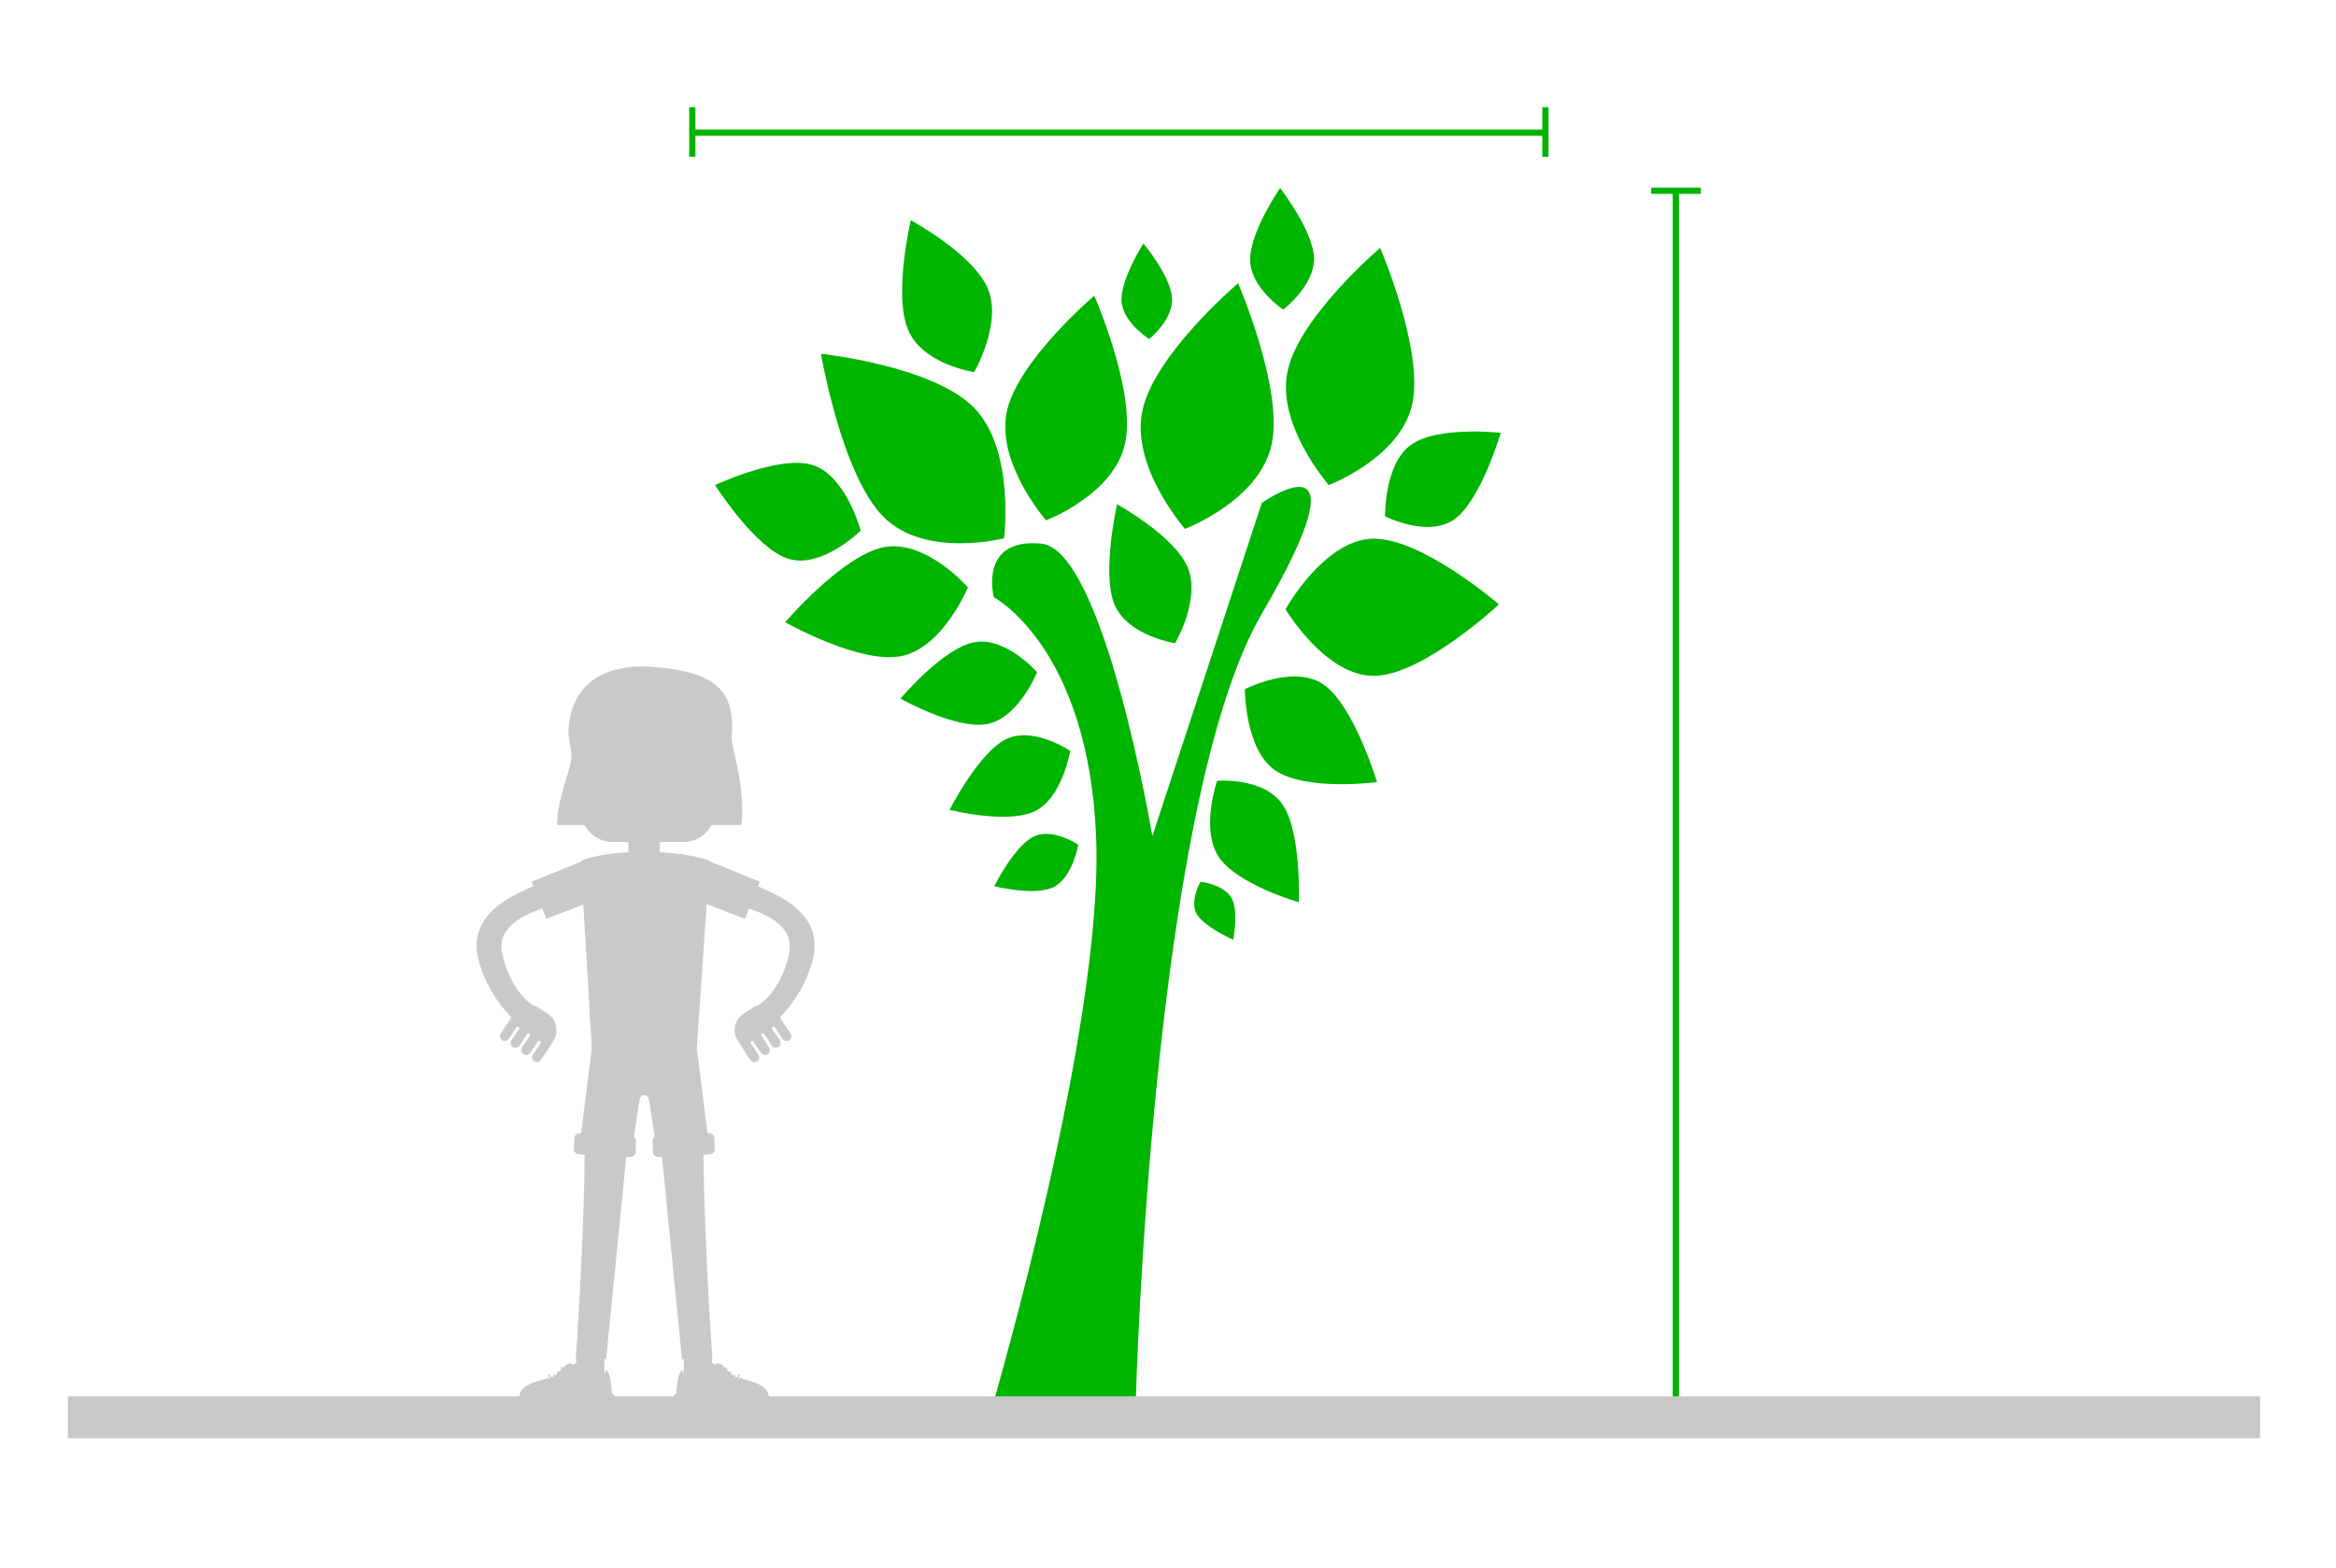 <?xml version="1.0" encoding="utf-8"?>
<!-- Generator: Adobe Illustrator 21.1.0, SVG Export Plug-In . SVG Version: 6.00 Build 0)  -->
<!DOCTYPE svg PUBLIC "-//W3C//DTD SVG 1.1//EN" "http://www.w3.org/Graphics/SVG/1.1/DTD/svg11.dtd">
<svg version="1.1" id="Layer_1" xmlns="http://www.w3.org/2000/svg" xmlns:xlink="http://www.w3.org/1999/xlink" x="0px" y="0px"
	 viewBox="0 0 523 351" enable-background="new 0 0 523 351" xml:space="preserve">
<rect x="374.5" y="42.5" fill="#00B500" width="1.4" height="273.7"/>
<rect x="369.7" y="42" fill="#00B500" width="11.1" height="1.4"/>
<path fill="#C9C9C9" d="M182.3,213.1c0.8-6.8-4.2-10.8-9.8-13.4c-0.6-0.3-1.7-0.8-2.8-1.3l0.4-1l-11.3-4.6l0-0.1
	c0,0-3.3-1.5-11.1-1.9v-2.3h5.3c2.7,0,5.1-1.5,6.3-3.8h6.7c1-8.6-2.4-18-2.2-19.5c1.2-12-5.7-14.7-16.3-15.8
	c-10.6-1.1-19.2,2.4-20.2,13.5c-0.2,2.6,0.9,5.3,0.6,7.2c-0.5,3-3.1,8.9-3.2,14.6h6.2c1.2,2.3,3.6,3.8,6.3,3.8h3.5v2.3
	c-7.5,0.4-10.6,1.9-10.6,1.9l0,0.2l-11.1,4.5l0.4,1c-1.2,0.5-2.2,1-2.8,1.3c-5.6,2.6-10.6,6.7-9.8,13.4c0.6,4.7,3.9,11,7.7,14.6
	l-0.1,0.2l-0.3,0.5l-2,3c-0.3,0.5-0.2,1.2,0.3,1.5c0.5,0.3,1.1,0.2,1.5-0.3l1.7-2.6c0.1-0.2,0.4-0.2,0.5-0.1l0,0
	c0.2,0.1,0.2,0.4,0.1,0.5l-1.2,1.8l-0.5,0.7c-0.3,0.5-0.2,1.2,0.3,1.5s1.1,0.2,1.5-0.3l1.7-2.6c0.1-0.2,0.4-0.2,0.5-0.1l0,0
	c0.2,0.1,0.2,0.4,0.1,0.5l-1.7,2.6c-0.3,0.5-0.2,1.1,0.3,1.5c0.5,0.3,1.2,0.2,1.5-0.3l0.5-0.7l1.2-1.8c0.1-0.2,0.4-0.2,0.5-0.1l0,0
	c0.2,0.1,0.2,0.4,0.1,0.5l-1,1.5l-0.7,1c-0.3,0.5-0.2,1.2,0.3,1.5s1.1,0.2,1.5-0.3l2-3l0.3-0.5l0.5-0.8c1.3-2,0.7-4.7-1.2-6l-2-1.3
	c-0.4-0.3-0.8-0.5-1.3-0.6c-3.9-2.5-6.3-8.1-7-11.8c-1-5.5,4-8.2,9-9.9l0.9,2.3l8.3-3.2l1.9,32.2l-2.4,19l-0.3,0
	c-0.7,0-1.2,0.5-1.2,1.1l-0.1,2.4c0,0.7,0.5,1.2,1.1,1.2l1.3,0.1c-0.2,20.9-2,45.7-2,45.7h0.2c0,0.8-0.3,1.1-0.6,1.3
	c-0.6-0.3-1.2-0.4-1.8,0.1c0,0-0.2,0.3-0.6,0.6c-0.4-0.2-0.8-0.2-0.4,0.4c0,0,0,0,0,0c-0.1,0.1-0.3,0.3-0.4,0.4
	c-0.3,0-0.9,0.1-0.5,0.5c-0.2,0.1-0.3,0.3-0.5,0.4c-0.1-0.1-0.3-0.1-0.4-0.2c-0.1,0.1-0.2,0.1-0.2,0.2c0.1,0.1,0.2,0.1,0.3,0.2
	c-0.2,0.1-0.3,0.2-0.5,0.3c-0.2-0.2-0.3-0.3-0.4-0.5l0.3,0.4c-0.1-0.2-0.2-0.4-0.3-0.6c-0.1,0-0.3,0-0.4,0.1
	c0.1,0.2,0.3,0.5,0.5,0.7c-0.1,0-0.1,0.1-0.2,0.1c-0.2-0.1-0.3-0.1-0.5-0.2c-0.1,0.1-0.2,0.1-0.2,0.2c0,0,0.1,0.1,0.2,0.1
	c-0.3,0-0.7,0.1-1.1,0.2c-0.2,0-0.3,0-0.3,0.1c-2,0.5-4.8,1.5-4.8,3.6c-0.2-0.1-0.5-0.2-0.6,0.3c0,0-0.6,1.4,2.2,2.3
	c0,0,6.7,1.7,11.8,0.4c0,0,4.1-1.3,6-1.3c0,0,1.8-0.4,1.9-1.2c0-0.8-0.3-1.3-0.6-1c-0.1-1.4-0.3-5.3-1.4-5.3c0,0,0,0.6-0.2,1
	c-0.1-1-0.1-2.3-0.1-3.5h0.4l4.5-45.3l0.9,0c0.7,0,1.2-0.5,1.2-1.1l0.1-2.4c0-0.4-0.2-0.8-0.5-1l1.2-7.7c0.1-1,0.4-1.5,0.9-1.6
	c0,0,0.2,0,0.4,0c0.5,0,0.9,0.5,1,1.6l1.2,7.7c-0.3,0.2-0.6,0.6-0.5,1l0.1,2.4c0,0.7,0.6,1.2,1.2,1.1l0.8,0l4.5,45.3h0.4
	c0,1.3,0,2.5-0.1,3.5c-0.1-0.5-0.2-1-0.2-1c-1,0-1.3,3.9-1.4,5.3c-0.3-0.2-0.6,0.2-0.6,1c0,0.8,1.9,1.2,1.9,1.2c1.8,0.1,6,1.3,6,1.3
	c5.1,1.3,11.8-0.4,11.8-0.4c2.8-0.9,2.2-2.3,2.2-2.3c-0.1-0.5-0.4-0.4-0.6-0.3c0-2.1-2.9-3.1-4.8-3.6c0-0.1-0.1-0.1-0.3-0.1
	c-0.4-0.1-0.8-0.2-1.1-0.2c0.1,0,0.1,0,0.2-0.1c0-0.1-0.1-0.2-0.2-0.2c-0.2,0.1-0.3,0.1-0.5,0.2c-0.1,0-0.1,0-0.2-0.1
	c0.2-0.2,0.4-0.5,0.5-0.7c-0.1-0.1-0.2-0.1-0.4-0.1c-0.1,0.2-0.2,0.3-0.3,0.6l0.3-0.4c-0.1,0.2-0.3,0.4-0.4,0.5
	c-0.2-0.1-0.3-0.2-0.5-0.3c0.1,0,0.2-0.1,0.3-0.2c0-0.1-0.1-0.2-0.2-0.2c-0.1,0.1-0.3,0.1-0.4,0.2c-0.2-0.1-0.3-0.3-0.5-0.4
	c0.4-0.3-0.2-0.5-0.5-0.5c-0.1-0.1-0.3-0.3-0.4-0.4c0,0,0,0,0,0c0.4-0.6,0-0.5-0.4-0.4c-0.4-0.4-0.6-0.6-0.6-0.6
	c-0.6-0.5-1.2-0.4-1.8-0.1c-0.3-0.2-0.6-0.6-0.6-1.3h0.2c0,0-1.8-24.8-2-45.7l1.4-0.1c0.7,0,1.2-0.6,1.1-1.2l-0.1-2.4
	c0-0.7-0.6-1.2-1.2-1.1l-0.3,0l-2.4-19l2.2-32.3l8.6,3.3l0.9-2.3c5,1.7,10,4.4,9,9.9c-0.7,3.8-3.1,9.3-7,11.8
	c-0.4,0.1-0.9,0.3-1.3,0.6l-2,1.3c-2,1.3-2.5,4-1.2,6l0.5,0.8l0.3,0.5l2,3c0.3,0.5,1,0.6,1.5,0.3s0.6-1,0.3-1.5l-0.7-1l-1-1.5
	c-0.1-0.2-0.1-0.4,0.1-0.5l0,0c0.2-0.1,0.4-0.1,0.5,0.1l1.2,1.8l0.5,0.7c0.3,0.5,1,0.6,1.5,0.3c0.5-0.3,0.6-1,0.3-1.5l-1.7-2.6
	c-0.1-0.2-0.1-0.4,0.1-0.5l0,0c0.2-0.1,0.4-0.1,0.5,0.1l1.7,2.6c0.3,0.5,1,0.6,1.5,0.3c0.5-0.3,0.6-1,0.3-1.5l-0.5-0.7l-1.2-1.8
	c-0.1-0.2-0.1-0.4,0.1-0.5l0,0c0.2-0.1,0.4-0.1,0.5,0.1l1.7,2.6c0.3,0.5,1,0.6,1.5,0.3c0.5-0.3,0.6-1,0.3-1.5l-2-3l-0.3-0.5
	l-0.1-0.2C178.4,224.1,181.7,217.8,182.3,213.1z M123.8,307.7l0.3,0.1c0,0,0,0,0,0C124,307.8,123.9,307.8,123.8,307.7z M122.4,308.4
	l0.4,0.1c0,0,0,0,0,0c0,0,0,0,0,0C122.7,308.5,122.6,308.5,122.4,308.4z M165.6,308.4c-0.1,0.1-0.3,0.1-0.4,0.1c0,0,0,0,0,0
	c0,0,0,0,0,0L165.6,308.4z M164.2,307.7c-0.1,0-0.2,0.1-0.3,0.1c0,0,0,0,0,0L164.2,307.7z"/>
<rect x="155.2" y="29" fill="#00B500" width="190.6" height="1.4"/>
<rect x="154.3" y="24" fill="#00B500" width="1.4" height="11.1"/>
<rect x="345.3" y="24" fill="#00B500" width="1.4" height="11.1"/>
<path fill="#00B500" d="M245.4,187.2c-1.8-42.4-22.9-53.5-22.9-53.5s-3.5-13.3,10.6-12c14.1,1.3,24.9,65.5,24.9,65.5l24.5-74.6
	c0,0,24.7-17.5,0,24.8c-24.7,42.4-28.2,176-28.2,176h-31.7C222.5,313.4,247.2,229.6,245.4,187.2z M272.5,174.8
	c0,0-3.8,10.9,0.4,17.1c4.2,6.2,17.9,10.1,17.9,10.1s0.6-15.6-3.6-21.8C283,173.9,272.5,174.8,272.5,174.8z M241.4,189.1
	c0,0-5.8-3.9-10-1.8c-4.3,2.1-8.8,11.1-8.8,11.1s9,2.3,13.3,0.2C240.2,196.4,241.4,189.1,241.4,189.1z M268.8,197.4
	c0,0-2.5,4.2-0.9,7.2c1.7,2.9,8.2,5.8,8.2,5.8s1.3-6.5-0.4-9.4C274,198,268.8,197.4,268.8,197.4z M239.6,168.1c0,0-8.2-5.6-14.4-2.6
	c-6.1,3-12.6,15.8-12.6,15.8s12.9,3.3,19.1,0.3C237.9,178.6,239.6,168.1,239.6,168.1z M216.7,131.5c0,0-9.4-10.8-18.8-9
	c-9.3,1.8-22.1,16.8-22.1,16.8s16.6,9.4,25.9,7.6C211.1,145.1,216.7,131.5,216.7,131.5z M232.2,150.5c0,0-7.1-8.1-14.1-6.7
	c-7,1.3-16.5,12.6-16.5,12.6s12.4,7,19.4,5.7C228,160.8,232.2,150.5,232.2,150.5z M224.8,120.5c0,0,2.5-19.9-6.8-29.3
	c-9.4-9.4-34.2-12-34.2-12s4.6,27.1,14,36.5C207.1,125.1,224.8,120.5,224.8,120.5z M278.7,154.3c0,0,0,13.4,6.7,18.1
	c6.8,4.8,22.9,2.7,22.9,2.7s-5.1-17-11.9-21.8C289.7,148.6,278.7,154.3,278.7,154.3z M287.8,136.4c0,0,9.1,15.2,20,14.9
	c10.9-0.2,27.8-16,27.8-16s-17.4-15-28.3-14.7C296.4,120.9,287.8,136.4,287.8,136.4z M265.3,118.4c0,0,16.7-6.3,19.4-18.9
	c2.7-12.5-7.5-36.1-7.5-36.1s-18.7,15.9-21.4,28.4C253,104.4,265.3,118.4,265.3,118.4z M297.5,108.6c0,0,16.1-6.1,18.7-18.2
	c2.6-12.1-7.2-34.9-7.2-34.9s-18.1,15.4-20.7,27.5C285.6,95,297.5,108.6,297.5,108.6z M234.2,116.5c0,0,15.3-5.8,17.7-17.3
	c2.5-11.5-6.9-33-6.9-33s-17.2,14.6-19.6,26C223,103.7,234.2,116.5,234.2,116.5z M310.1,115.6c0,0,9.7,4.9,15.6,0.6
	c5.9-4.3,10.3-19.3,10.3-19.3s-14.2-1.6-20.1,2.7C309.9,103.8,310.1,115.6,310.1,115.6z M192.7,118.8c0,0-3.3-12.4-10.8-14.7
	c-7.4-2.3-21.8,4.5-21.8,4.5s9,14.2,16.4,16.5C184,127.4,192.7,118.8,192.7,118.8z M263.1,144c0,0,5.8-9.9,2.8-17
	c-3-7.1-15.8-14.1-15.8-14.1s-3.5,15.3-0.6,22.4C252.5,142.4,263.1,144,263.1,144z M218.1,83.3c0,0,6.3-10.8,3.1-18.6
	c-3.2-7.8-17.3-15.4-17.3-15.4s-3.9,16.8-0.6,24.5C206.5,81.6,218.1,83.3,218.1,83.3z M287.3,69.3c0,0,7-5.3,6.9-11.5
	c-0.2-6.2-7.6-15.7-7.6-15.7s-6.9,10-6.7,16.2C280,64.5,287.3,69.3,287.3,69.3z M257.3,75.9c0,0,5.4-4.3,5.1-9.2
	c-0.3-4.9-6.4-12.2-6.4-12.2s-5.2,8.1-4.9,13C251.5,72.3,257.3,75.9,257.3,75.9z"/>
<rect x="15.2" y="312.6" fill="#C9C9C9" width="490.8" height="9.4"/>
</svg>
